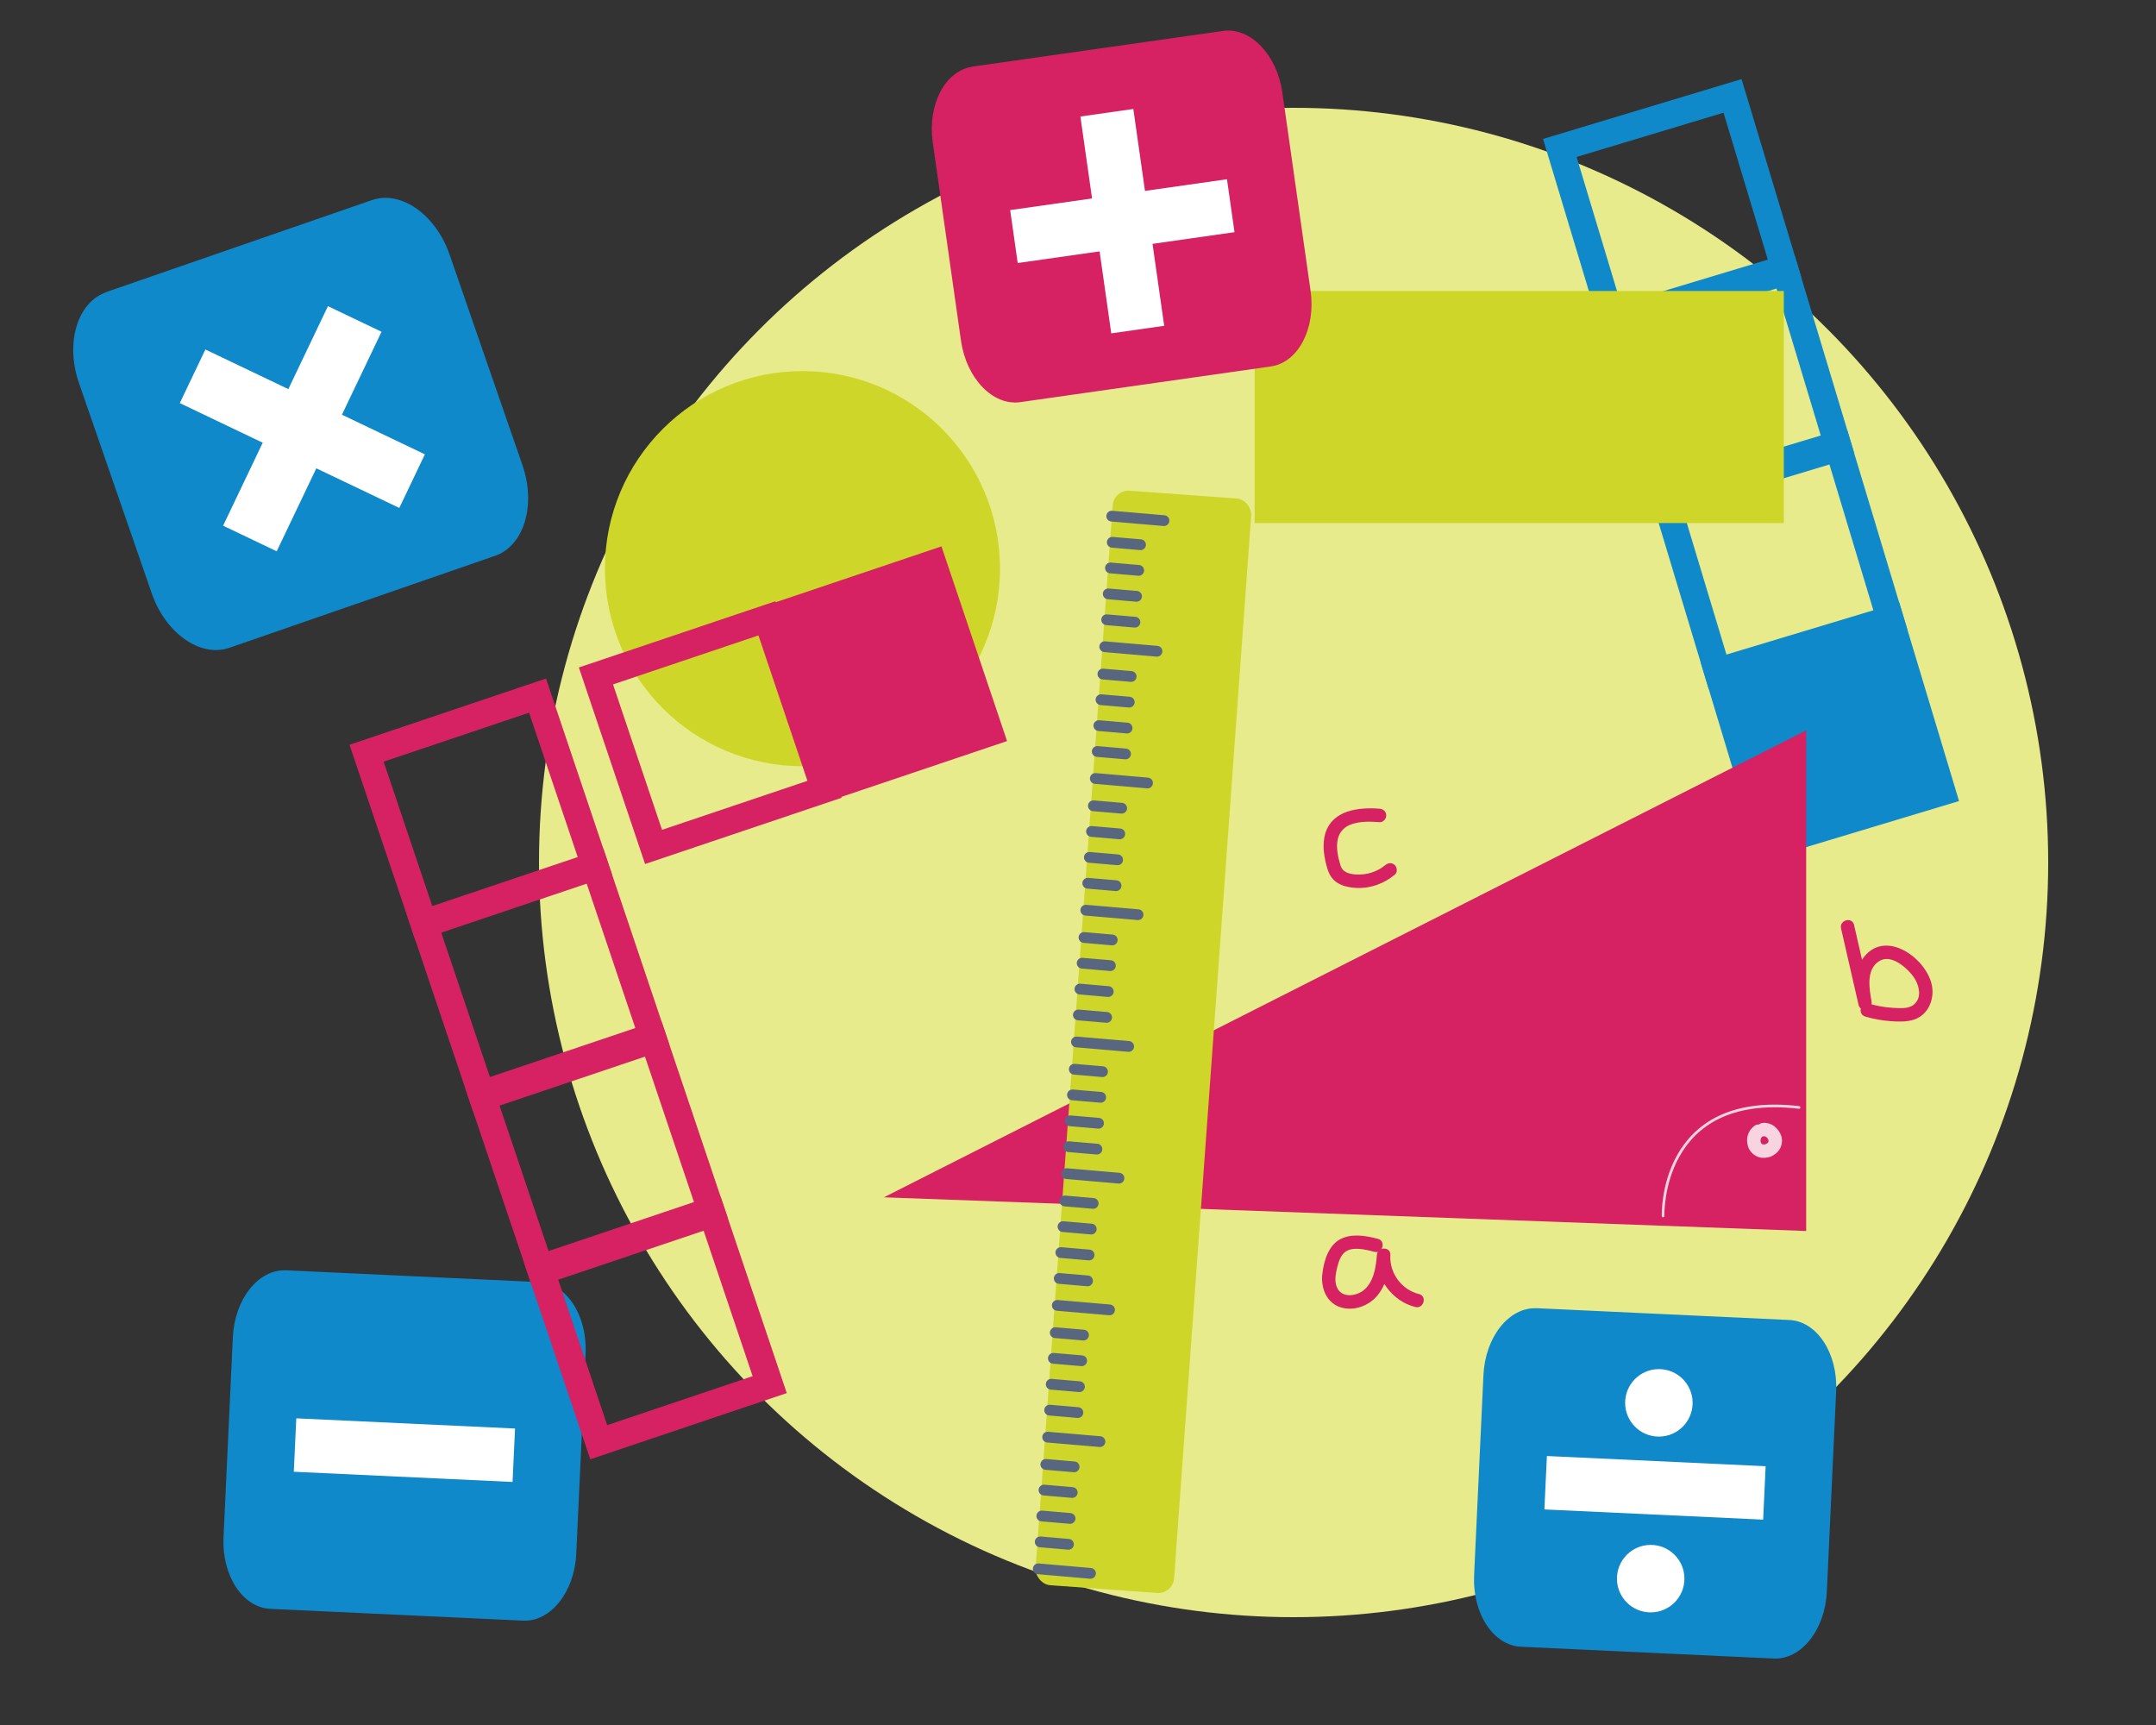 <?xml version="1.0" encoding="UTF-8"?>
<svg id="grouped_ks2" data-name="grouped ks2" xmlns="http://www.w3.org/2000/svg" width="400" height="320" viewBox="0 0 400 320">
  <rect x="0" y="0" width="400" height="320" fill="#333333" stroke="none"/>
  <defs>
    <style>
      .cls-1 {
        stroke: #596680;
        stroke-width: 2px;
      }

      .cls-1, .cls-2, .cls-3, .cls-4, .cls-5, .cls-6 {
        stroke-miterlimit: 10;
      }

      .cls-1, .cls-3, .cls-5, .cls-6 {
        fill: none;
      }

      .cls-1, .cls-5 {
        stroke-linecap: round;
      }

      .cls-7 {
        fill: #ced729;
      }

      .cls-2, .cls-8 {
        fill: #0f89ca;
      }

      .cls-2, .cls-3, .cls-6 {
        stroke-width: 5px;
      }

      .cls-2, .cls-6 {
        stroke: #0f89ca;
      }

      .cls-9 {
        fill: #fff;
      }

      .cls-10, .cls-4 {
        fill: #d62163;
      }

      .cls-3, .cls-4 {
        stroke: #d62163;
      }

      .cls-11 {
        fill: #f7d4df;
      }

      .cls-5 {
        stroke: #f7d4df;
        stroke-width: .5px;
      }

      .cls-12 {
        fill: #e8eb8b;
      }
    </style>
  </defs>
  <circle class="cls-12" cx="240" cy="160" r="140"/>
  <g>
    <rect class="cls-2" x="322.76" y="118.99" width="33.47" height="33.47" transform="translate(703.71 167.73) rotate(163.23)"/>
    <rect class="cls-6" x="313.17" y="87.15" width="33.47" height="33.47" transform="translate(675.74 108.18) rotate(163.23)"/>
    <rect class="cls-6" x="303.33" y="54.53" width="33.47" height="33.47" transform="translate(647.08 47.15) rotate(163.23)"/>
    <rect class="cls-6" x="293.5" y="21.9" width="33.47" height="33.47" transform="translate(618.43 -13.88) rotate(163.23)"/>
  </g>
  <circle class="cls-7" cx="148.88" cy="105.49" r="36.65"/>
  <rect class="cls-7" x="232.77" y="53.98" width="98.18" height="43.05"/>
  <g>
    <path class="cls-8" d="M53.08,235.65l46.89,2.19c5.12.24,9.01,6.18,8.67,13.26l-1.73,37.14c-.33,7.08-4.75,12.64-9.87,12.4l-46.9-2.19c-5.12-.24-9-6.18-8.67-13.26l1.73-37.13c.33-7.08,4.75-12.64,9.87-12.4v-.02Z"/>
    <rect class="cls-9" x="54.7" y="264.06" width="40.63" height="9.92" transform="translate(12.63 -3.21) rotate(2.67)"/>
  </g>
  <g>
    <path class="cls-10" d="M180.44,12.35l46.47-6.61c5.07-.72,10,4.39,11,11.41l5.24,36.81c1,7.02-2.31,13.3-7.38,14.02l-46.48,6.62c-5.07.72-10-4.39-11-11.41l-5.24-36.8c-1-7.02,2.31-13.3,7.38-14.02v-.02Z"/>
    <rect class="cls-9" x="187.91" y="36.06" width="40.63" height="9.92" transform="translate(-3.7 29.75) rotate(-8.1)"/>
    <rect class="cls-9" x="187.91" y="36.06" width="40.63" height="9.92" transform="translate(219.49 -170.9) rotate(81.9)"/>
  </g>
  <g>
    <path class="cls-8" d="M19.73,54.17l49.27-17.05c5.38-1.86,11.84,2.67,14.41,10.11l13.51,39.03c2.58,7.44.3,14.99-5.08,16.85l-49.28,17.06c-5.38,1.86-11.83-2.67-14.41-10.11l-13.5-39.01c-2.58-7.44-.3-14.99,5.08-16.85v-.02Z"/>
    <rect class="cls-9" x="33.53" y="74.02" width="45.13" height="11.02" transform="translate(39.75 -16.41) rotate(25.53)"/>
    <rect class="cls-9" x="33.53" y="74.02" width="45.13" height="11.02" transform="translate(152.03 63.19) rotate(115.53)"/>
  </g>
  <g>
    <path class="cls-8" d="M285.1,242.68l46.89,2.19c5.12.24,9.01,6.18,8.67,13.26l-1.73,37.14c-.33,7.08-4.75,12.64-9.87,12.4l-46.9-2.19c-5.12-.24-9-6.18-8.67-13.26l1.73-37.13c.33-7.08,4.75-12.64,9.87-12.4v-.02Z"/>
    <rect class="cls-9" x="286.72" y="271.06" width="40.63" height="9.92" transform="translate(13.21 -14.02) rotate(2.67)"/>
    <circle class="cls-9" cx="307.77" cy="260.24" r="6.26"/>
    <circle class="cls-9" cx="306.25" cy="292.85" r="6.26"/>
  </g>
  <g>
    <polygon class="cls-10" points="335.1 135.49 163.99 222.11 335.1 228.36 335.1 135.49"/>
    <path class="cls-5" d="M308.55,225.57s-.81-23.18,25.22-20.13"/>
    <path class="cls-10" d="M255.63,229.81c-2.21-.58-4.8-1.04-6.93.05-2.26,1.16-3.09,4.1-3.37,6.45s.57,5.04,2.98,6.05c2.21.93,4.87.21,6.6-1.37,2.24-2.05,2.83-5.28,3.04-8.17h-2.5c-.26,4.39,2.88,8.59,7.14,9.64,1.56.38,2.23-2.03.66-2.41-3.24-.8-5.5-3.91-5.3-7.23.09-1.61-2.38-1.59-2.5,0-.17,2.24-.58,5.04-2.47,6.54-1.41,1.11-3.99,1.46-4.9-.45-.43-.9-.37-1.99-.18-2.95.22-1.1.54-2.49,1.28-3.36,1.34-1.56,4.11-.82,5.79-.38,1.56.41,2.22-2.01.66-2.41h0Z"/>
    <path class="cls-10" d="M341.57,172.24c1.08,4.71,2.16,9.42,3.24,14.14.36,1.59,2.69.9,2.41-.66-.42-2.33-1.02-5.78,1.32-7.36,2.13-1.45,4.86.86,6.16,2.43,1.22,1.47,2.15,4.16.33,5.61-1,.8-2.68.62-3.85.56-1.51-.08-2.99-.36-4.44-.78-1.55-.45-2.21,1.96-.66,2.41s3.08.72,4.65.84c1.43.11,3.03.17,4.41-.3,2.52-.86,3.72-3.58,3.32-6.11-.75-4.82-7.89-10.37-12.16-6.04-2.49,2.54-2.06,6.21-1.49,9.4l2.41-.66c-1.08-4.71-2.16-9.42-3.24-14.14-.36-1.57-2.77-.9-2.41.66h0Z"/>
    <path class="cls-10" d="M255.94,150.02c-3.85-.3-8.71.24-10.05,4.56-.65,2.12-.23,4.61.42,6.69.35,1.13,1.01,2.09,2.07,2.65s2.2.75,3.35.8c2.58.11,5.08-.83,7.05-2.47.52-.43.45-1.32,0-1.77-.51-.51-1.25-.43-1.77,0-1.23,1.03-2.83,1.65-4.42,1.73-1.4.08-3.38-.04-3.87-1.61s-.89-3.4-.51-4.99c.33-1.39,1.31-2.31,2.62-2.74,1.64-.54,3.41-.48,5.11-.35.67.05,1.25-.61,1.25-1.25,0-.72-.57-1.2-1.25-1.25h0Z"/>
    <path class="cls-11" d="M325.61,208.77c-.98.65-1.57,1.81-1.47,3,.05.58.19,1.16.52,1.65.4.58.91.98,1.57,1.22.55.2,1.16.18,1.73.08s1.09-.4,1.55-.76c.95-.76,1.35-2.13.95-3.28-.26-.76-.73-1.35-1.37-1.82-.54-.4-1.29-.62-1.96-.56-.34.03-.64.12-.88.37-.22.22-.38.57-.37.88.03.63.55,1.31,1.25,1.25.13-.01.26-.01.39,0l-.33-.04c.18.02.35.07.51.14l-.3-.13c.17.07.32.17.46.28l-.25-.2c.16.12.29.26.42.42l-.2-.25c.12.16.22.33.3.51l-.13-.3c.07.17.11.34.14.52l-.04-.33c.02.16.02.32,0,.49l.04-.33c-.02.14-.06.27-.11.4l.13-.3c-.06.15-.14.28-.24.41l.2-.25c-.11.14-.23.26-.37.36l.25-.2c-.15.11-.32.21-.49.29l.3-.13c-.19.08-.39.13-.59.17l.33-.04c-.19.02-.38.03-.56,0l.33.04c-.17-.02-.34-.07-.5-.13l.3.13c-.13-.06-.26-.13-.38-.22l.25.2c-.11-.09-.22-.19-.31-.31l.2.25c-.11-.14-.19-.29-.26-.45l.13.3c-.07-.18-.12-.36-.14-.55l.04.33c-.02-.2-.02-.41,0-.61l-.04.33c.03-.2.08-.4.16-.59l-.13.3c.06-.15.14-.28.24-.41l-.2.25c.1-.13.21-.24.33-.34l-.25.2s.07-.05.11-.08c.27-.18.49-.43.57-.75.08-.3.05-.7-.13-.96-.35-.54-1.13-.83-1.71-.45h0Z"/>
  </g>
  <g>
    <rect class="cls-3" x="72.49" y="133.5" width="33.47" height="33.47" transform="translate(-43.31 36.36) rotate(-18.62)"/>
    <rect class="cls-3" x="83.11" y="165.01" width="33.47" height="33.47" transform="translate(-52.81 41.41) rotate(-18.62)"/>
    <rect class="cls-3" x="94" y="197.3" width="33.47" height="33.47" transform="translate(-62.56 46.57) rotate(-18.62)"/>
    <rect class="cls-3" x="104.88" y="229.59" width="33.47" height="33.47" transform="translate(-72.3 51.74) rotate(-18.62)"/>
    <rect class="cls-3" x="115.04" y="119.16" width="33.47" height="33.47" transform="translate(-36.5 49.2) rotate(-18.62)"/>
    <rect class="cls-4" x="147.69" y="106.35" width="33.47" height="37.11" transform="translate(-31.28 59.05) rotate(-18.62)"/>
  </g>
  <g>
    <rect class="cls-7" x="199.25" y="91.48" width="25.77" height="203.57" rx="2.93" ry="2.93" transform="translate(14.54 -14.84) rotate(4.15)"/>
    <line class="cls-1" x1="204.96" y1="119.97" x2="214.65" y2="120.81"/>
    <line class="cls-1" x1="206.26" y1="95.75" x2="215.95" y2="96.58"/>
    <line class="cls-1" x1="206.36" y1="100.6" x2="211.6" y2="101.05"/>
    <line class="cls-1" x1="206.02" y1="105.36" x2="211.26" y2="105.81"/>
    <line class="cls-1" x1="205.61" y1="110.17" x2="210.86" y2="110.62"/>
    <line class="cls-1" x1="205.32" y1="114.97" x2="210.56" y2="115.42"/>
    <line class="cls-1" x1="203.21" y1="144.41" x2="212.9" y2="145.25"/>
    <line class="cls-1" x1="204.62" y1="125.04" x2="209.86" y2="125.49"/>
    <line class="cls-1" x1="204.27" y1="129.8" x2="209.51" y2="130.25"/>
    <line class="cls-1" x1="203.87" y1="134.61" x2="209.11" y2="135.06"/>
    <line class="cls-1" x1="203.57" y1="139.41" x2="208.82" y2="139.86"/>
    <line class="cls-1" x1="201.45" y1="168.85" x2="211.14" y2="169.68"/>
    <line class="cls-1" x1="202.86" y1="149.48" x2="208.1" y2="149.93"/>
    <line class="cls-1" x1="202.51" y1="154.24" x2="207.75" y2="154.69"/>
    <line class="cls-1" x1="202.11" y1="159.05" x2="207.35" y2="159.5"/>
    <line class="cls-1" x1="201.81" y1="163.85" x2="207.06" y2="164.3"/>
    <line class="cls-1" x1="199.71" y1="193.29" x2="209.4" y2="194.12"/>
    <line class="cls-1" x1="201.11" y1="173.91" x2="206.35" y2="174.37"/>
    <line class="cls-1" x1="200.77" y1="178.68" x2="206.01" y2="179.13"/>
    <line class="cls-1" x1="200.36" y1="183.48" x2="205.61" y2="183.94"/>
    <line class="cls-1" x1="200.07" y1="188.28" x2="205.31" y2="188.73"/>
    <line class="cls-1" x1="197.91" y1="217.72" x2="207.6" y2="218.56"/>
    <line class="cls-1" x1="199.31" y1="198.35" x2="204.55" y2="198.8"/>
    <line class="cls-1" x1="198.97" y1="203.11" x2="204.21" y2="203.56"/>
    <line class="cls-1" x1="198.56" y1="207.92" x2="203.81" y2="208.37"/>
    <line class="cls-1" x1="198.27" y1="212.72" x2="203.51" y2="213.17"/>
    <line class="cls-1" x1="196.16" y1="242.16" x2="205.85" y2="242.99"/>
    <line class="cls-1" x1="197.57" y1="222.79" x2="202.81" y2="223.24"/>
    <line class="cls-1" x1="197.22" y1="227.55" x2="202.46" y2="228"/>
    <line class="cls-1" x1="196.82" y1="232.36" x2="202.06" y2="232.81"/>
    <line class="cls-1" x1="196.52" y1="237.16" x2="201.77" y2="237.61"/>
    <line class="cls-1" x1="194.37" y1="266.6" x2="204.07" y2="267.43"/>
    <line class="cls-1" x1="195.78" y1="247.22" x2="201.02" y2="247.67"/>
    <line class="cls-1" x1="195.43" y1="251.98" x2="200.68" y2="252.43"/>
    <line class="cls-1" x1="195.03" y1="256.79" x2="200.27" y2="257.24"/>
    <line class="cls-1" x1="194.74" y1="261.59" x2="199.98" y2="262.04"/>
    <line class="cls-1" x1="192.63" y1="291.03" x2="202.32" y2="291.87"/>
    <line class="cls-1" x1="194.03" y1="271.66" x2="199.28" y2="272.11"/>
    <line class="cls-1" x1="193.69" y1="276.42" x2="198.93" y2="276.87"/>
    <line class="cls-1" x1="193.29" y1="281.23" x2="198.53" y2="281.68"/>
    <line class="cls-1" x1="192.99" y1="286.03" x2="198.23" y2="286.48"/>
  </g>
</svg>